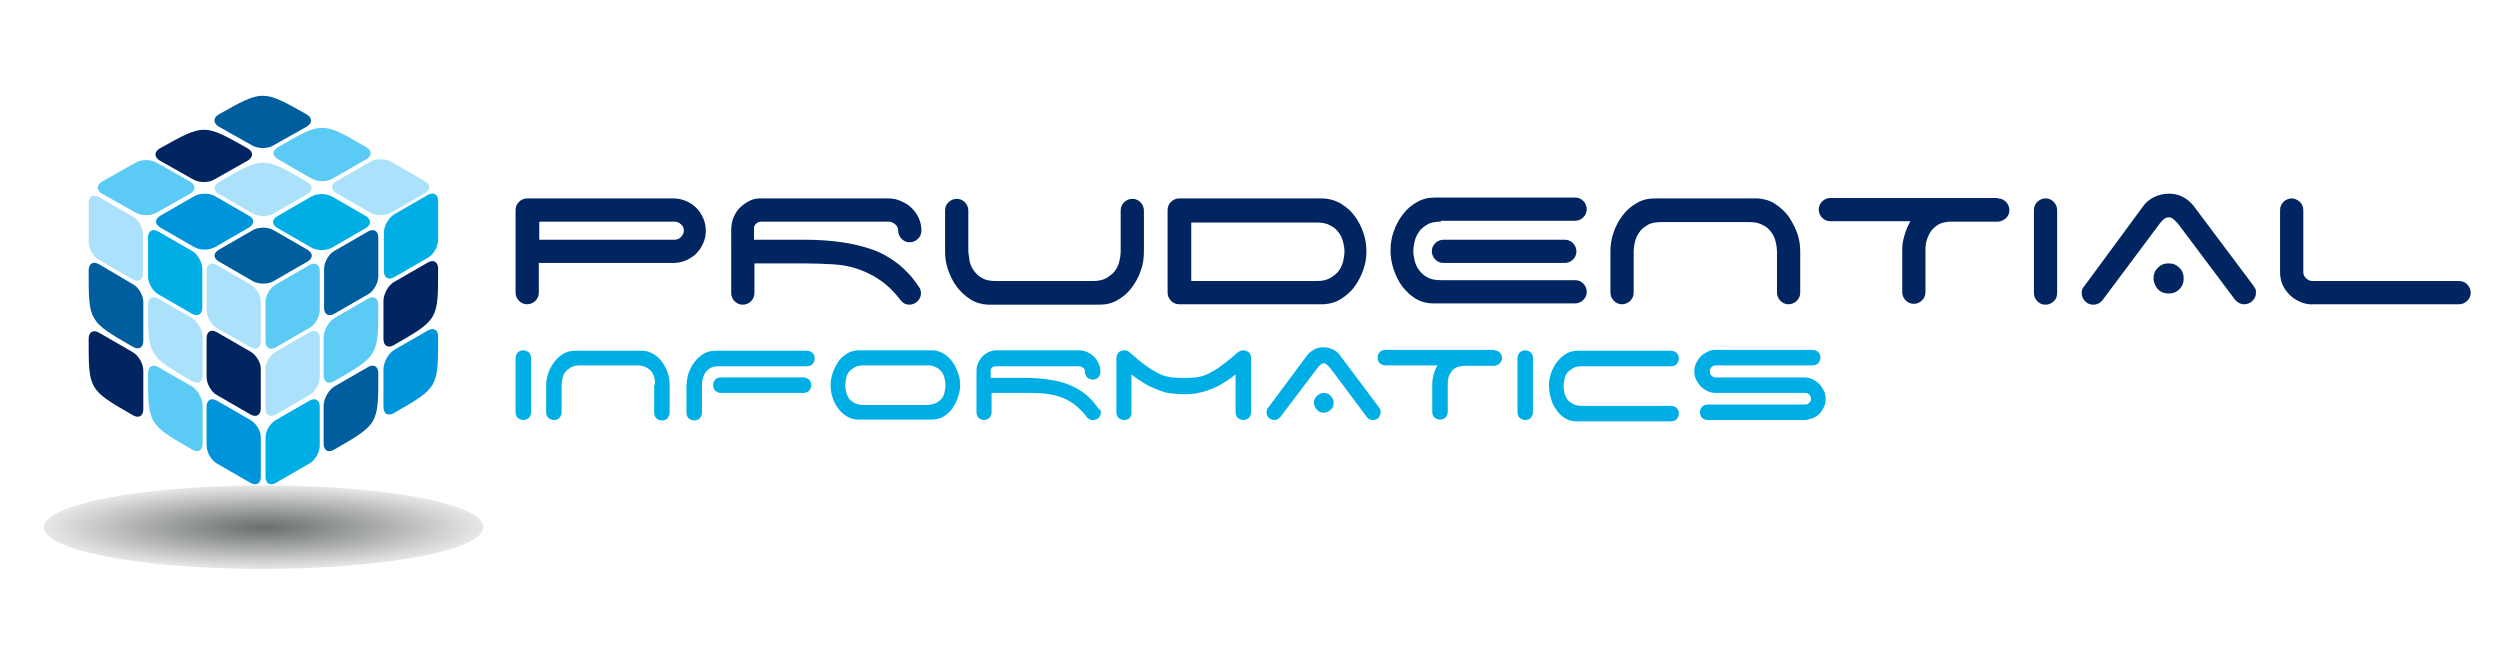 <?xml version="1.0" encoding="utf-8"?>
<!-- Generator: Adobe Illustrator 23.0.1, SVG Export Plug-In . SVG Version: 6.00 Build 0)  -->
<svg version="1.1" id="Layer_1" xmlns="http://www.w3.org/2000/svg" xmlns:xlink="http://www.w3.org/1999/xlink" x="0px" y="0px"
	 viewBox="0 0 580.9 151.4" style="enable-background:new 0 0 580.9 151.4;" xml:space="preserve">
<style type="text/css">
	.st0{filter:url(#Adobe_OpacityMaskFilter);}
	.st1{filter:url(#Adobe_OpacityMaskFilter_1_);}
	.st2{mask:url(#SVGID_1_);fill:url(#SVGID_2_);}
	.st3{fill:url(#SVGID_3_);}
	.st4{fill-rule:evenodd;clip-rule:evenodd;fill:#ABE1FA;}
	.st5{fill-rule:evenodd;clip-rule:evenodd;fill:#002561;}
	.st6{fill-rule:evenodd;clip-rule:evenodd;fill:#00AEE6;}
	.st7{fill-rule:evenodd;clip-rule:evenodd;fill:#5BCBF5;}
	.st8{fill-rule:evenodd;clip-rule:evenodd;fill:#005E9E;}
	.st9{fill-rule:evenodd;clip-rule:evenodd;fill:#0095DA;}
	.st10{filter:url(#Adobe_OpacityMaskFilter_2_);}
	.st11{filter:url(#Adobe_OpacityMaskFilter_3_);}
	.st12{mask:url(#SVGID_4_);fill:url(#SVGID_5_);}
	.st13{fill:url(#SVGID_6_);}
	.st14{fill:#002561;}
	.st15{fill:#00AEE6;}
</style>
<g>
	<defs>
		<filter id="Adobe_OpacityMaskFilter" filterUnits="userSpaceOnUse" x="10.2" y="112.8" width="102.1" height="19.4">
			<feFlood  style="flood-color:white;flood-opacity:1" result="back"/>
			<feBlend  in="SourceGraphic" in2="back" mode="normal"/>
		</filter>
	</defs>
	<mask maskUnits="userSpaceOnUse" x="10.2" y="112.8" width="102.1" height="19.4" id="SVGID_1_">
		<g class="st0">
			<defs>
				<filter id="Adobe_OpacityMaskFilter_1_" filterUnits="userSpaceOnUse" x="10.2" y="112.8" width="102.1" height="19.4">
					<feFlood  style="flood-color:white;flood-opacity:1" result="back"/>
					<feBlend  in="SourceGraphic" in2="back" mode="normal"/>
				</filter>
			</defs>
			<mask maskUnits="userSpaceOnUse" x="10.2" y="112.8" width="102.1" height="19.4" id="SVGID_1_">
			</mask>
			
				<radialGradient id="SVGID_2_" cx="64.633" cy="-187.198" r="51.047" gradientTransform="matrix(1 0 -5.100000e-03 0.19 -4.354 158.108)" gradientUnits="userSpaceOnUse">
				<stop  offset="0" style="stop-color:#868686"/>
				<stop  offset="0.201" style="stop-color:#6B6B6B"/>
				<stop  offset="1" style="stop-color:#000000"/>
			</radialGradient>
			<path class="st2" d="M112.3,122.5c-0.1,5.4-23.1,9.7-51.3,9.7c-28.2,0-50.9-4.3-50.8-9.7c0.1-5.4,23.1-9.7,51.3-9.7
				C89.7,112.8,112.4,117.1,112.3,122.5z"/>
		</g>
	</mask>
	
		<radialGradient id="SVGID_3_" cx="64.633" cy="-187.198" r="51.047" gradientTransform="matrix(1 0 -5.100000e-03 0.19 -4.354 158.108)" gradientUnits="userSpaceOnUse">
		<stop  offset="0" style="stop-color:#6B6F6F"/>
		<stop  offset="0.201" style="stop-color:#818585"/>
		<stop  offset="1" style="stop-color:#E7E7E6"/>
	</radialGradient>
	<path class="st3" d="M112.3,122.5c-0.1,5.4-23.1,9.7-51.3,9.7c-28.2,0-50.9-4.3-50.8-9.7c0.1-5.4,23.1-9.7,51.3-9.7
		C89.7,112.8,112.4,117.1,112.3,122.5z"/>
	<g>
		<path class="st4" d="M44.6,73.9l-7.8-4.5c-1.4-0.8-2.4-0.1-2.4,1.4c0,11.9-0.1,11.8,10.3,17.8c1.4,0.8,2.4,0.1,2.4-1.4v-9
			C47,76.6,45.9,74.7,44.6,73.9z"/>
		<path class="st5" d="M58.2,81.7l-7.8-4.5C49.1,76.4,48,77,48,78.6v9c0,1.6,1.1,3.5,2.4,4.2l7.8,4.5c1.4,0.8,2.4,0.1,2.4-1.4v-9
			C60.7,84.4,59.6,82.5,58.2,81.7z"/>
		<path class="st6" d="M44.6,58.3l-7.8-4.5c-1.4-0.8-2.4-0.1-2.4,1.4v9c0,1.6,1.1,3.5,2.4,4.2l7.8,4.5c1.4,0.8,2.4,0.1,2.4-1.4v-9
			C47,60.9,45.9,59,44.6,58.3z"/>
		<path class="st4" d="M58.2,66.1l-7.8-4.5C49.1,60.8,48,61.4,48,63v9c0,1.6,1.1,3.5,2.4,4.2l7.8,4.5c1.4,0.8,2.4,0.1,2.4-1.4v-9
			C60.7,68.8,59.6,66.9,58.2,66.1z"/>
		<path class="st7" d="M77.7,73.9l7.8-4.5c1.4-0.8,2.4-0.1,2.4,1.4c0,11.9,0.1,11.8-10.3,17.8c-1.4,0.8-2.4,0.1-2.4-1.4v-9
			C75.3,76.6,76.4,74.7,77.7,73.9z"/>
		<path class="st4" d="M64.1,81.7l7.8-4.5c1.4-0.8,2.4-0.1,2.4,1.4v9c0,1.6-1.1,3.5-2.4,4.2l-7.8,4.5c-1.4,0.8-2.4,0.1-2.4-1.4v-9
			C61.6,84.4,62.7,82.5,64.1,81.7z"/>
		<path class="st8" d="M77.7,58.3l7.8-4.5c1.4-0.8,2.4-0.1,2.4,1.4v9c0,1.6-1.1,3.5-2.4,4.2l-7.8,4.5c-1.4,0.8-2.4,0.1-2.4-1.4v-9
			C75.3,60.9,76.4,59,77.7,58.3z"/>
		<path class="st5" d="M91.6,65.5l7.8-4.5c1.4-0.8,2.4-0.1,2.4,1.4c0,11.9,0.1,11.8-10.3,17.8c-1.4,0.8-2.4,0.1-2.4-1.4v-9
			C89.2,68.1,90.3,66.2,91.6,65.5z"/>
		<path class="st7" d="M44.6,89.8l-7.8-4.5c-1.4-0.8-2.4-0.1-2.4,1.4c0,11.9-0.1,11.8,10.3,17.8c1.4,0.8,2.4,0.1,2.4-1.4v-9
			C47,92.5,45.9,90.6,44.6,89.8z"/>
		<path class="st8" d="M30.8,66L23,61.4c-1.4-0.8-2.4-0.1-2.4,1.4c0,11.9-0.1,11.8,10.3,17.8c1.4,0.8,2.4,0.1,2.4-1.4v-9
			C33.3,68.6,32.2,66.7,30.8,66z"/>
		<path class="st4" d="M30.8,50.3L23,45.8c-1.4-0.8-2.4-0.1-2.4,1.4v9c0,1.6,1.1,3.5,2.4,4.2l7.8,4.5c1.4,0.8,2.4,0.1,2.4-1.4v-9
			C33.3,53,32.2,51.1,30.8,50.3z"/>
		<path class="st5" d="M30.8,81.8L23,77.3c-1.4-0.8-2.4-0.1-2.4,1.4c0,11.9-0.1,11.8,10.3,17.8c1.4,0.8,2.4,0.1,2.4-1.4v-9
			C33.3,84.5,32.2,82.6,30.8,81.8z"/>
		<path class="st9" d="M58.2,97.6l-7.8-4.5c-1.4-0.8-2.4-0.1-2.4,1.4v9c0,1.6,1.1,3.5,2.4,4.2l7.8,4.5c1.4,0.8,2.4,0.1,2.4-1.4v-9
			C60.7,100.3,59.6,98.4,58.2,97.6z"/>
		<path class="st8" d="M77.7,89.8l7.8-4.5c1.4-0.8,2.4-0.1,2.4,1.4c0,11.9,0.1,11.8-10.3,17.8c-1.4,0.8-2.4,0.1-2.4-1.4v-9
			C75.3,92.5,76.4,90.6,77.7,89.8z"/>
		<path class="st6" d="M64.1,97.6l7.8-4.5c1.4-0.8,2.4-0.1,2.4,1.4v9c0,1.6-1.1,3.5-2.4,4.2l-7.8,4.5c-1.4,0.8-2.4,0.1-2.4-1.4v-9
			C61.6,100.3,62.7,98.4,64.1,97.6z"/>
		<path class="st9" d="M91.6,81.3l7.8-4.5c1.4-0.8,2.4-0.1,2.4,1.4c0,11.9,0.1,11.8-10.3,17.8c-1.4,0.8-2.4,0.1-2.4-1.4v-9
			C89.2,84,90.3,82.1,91.6,81.3z"/>
		<path class="st6" d="M91.6,49.8l7.8-4.5c1.4-0.8,2.4-0.1,2.4,1.4v9c0,1.6-1.1,3.5-2.4,4.2l-7.8,4.5c-1.4,0.8-2.4,0.1-2.4-1.4v-9
			C89.2,52.5,90.3,50.6,91.6,49.8z"/>
		<path class="st7" d="M64.1,66.1l7.8-4.5c1.4-0.8,2.4-0.1,2.4,1.4v9c0,1.6-1.1,3.5-2.4,4.2l-7.8,4.5c-1.4,0.8-2.4,0.1-2.4-1.4v-9
			C61.6,68.8,62.7,66.9,64.1,66.1z"/>
		<path class="st8" d="M63.6,53.5l7.8,4.5c1.4,0.8,1.4,2,0,2.8l-7.8,4.5c-1.3,0.8-3.5,0.8-4.9,0l-7.8-4.5c-1.4-0.8-1.4-2,0-2.8
			l7.8-4.5C60.1,52.7,62.3,52.7,63.6,53.5z"/>
		<path class="st9" d="M50,45.6l7.8,4.5c1.4,0.8,1.4,2,0,2.8L50,57.4c-1.4,0.8-3.5,0.8-4.9,0l-7.8-4.5c-1.4-0.8-1.4-2,0-2.8l7.8-4.5
			C46.5,44.8,48.7,44.8,50,45.6z"/>
		<path class="st6" d="M77.2,45.7l7.8,4.5c1.3,0.8,1.3,2,0,2.8l-7.8,4.5c-1.4,0.8-3.5,0.8-4.9,0L64.5,53c-1.4-0.8-1.4-2,0-2.8
			l7.8-4.5C73.6,44.9,75.8,44.9,77.2,45.7z"/>
		<path class="st4" d="M71.4,42.3c1.4,0.8,1.3,2,0,2.8l-7.8,4.5c-1.3,0.8-3.5,0.8-4.9,0l-7.8-4.5c-1.4-0.8-1.4-2,0-2.8
			C61.2,36.3,61.1,36.3,71.4,42.3z"/>
		<path class="st4" d="M90.9,37.6l7.8,4.5c1.4,0.8,1.4,2,0,2.8l-7.8,4.5c-1.3,0.8-3.5,0.8-4.9,0l-7.8-4.5c-1.4-0.8-1.4-2,0-2.8
			l7.8-4.5C87.4,36.8,89.6,36.8,90.9,37.6z"/>
		<path class="st7" d="M85.1,34.2c1.4,0.8,1.4,2,0,2.8l-7.8,4.5c-1.4,0.8-3.5,0.8-4.9,0L64.6,37c-1.4-0.8-1.4-2,0-2.8
			C74.9,28.2,74.8,28.2,85.1,34.2z"/>
		<path class="st7" d="M36.4,37.8l7.8,4.4c1.3,0.8,1.3,2,0,2.8l-7.8,4.4c-1.3,0.8-3.5,0.8-4.9,0l-7.8-4.4c-1.3-0.8-1.3-2,0-2.8
			l7.8-4.4C32.8,37,35,37,36.4,37.8z"/>
		<path class="st5" d="M57.6,34.5c1.3,0.8,1.3,2,0,2.8l-7.8,4.4c-1.3,0.8-3.5,0.8-4.9,0l-7.8-4.4c-1.3-0.8-1.3-2,0-2.8
			C47.5,28.7,47.3,28.7,57.6,34.5z"/>
		<path class="st8" d="M71.3,26.6c1.3,0.8,1.3,2,0,2.8l-7.8,4.4c-1.3,0.8-3.5,0.8-4.9,0l-7.8-4.4c-1.3-0.8-1.3-2,0-2.8
			C61.1,20.8,61,20.8,71.3,26.6z"/>
	</g>
</g>
<g>
	<path class="st14" d="M156.4,46.1c1.1,0,2,0.2,3,0.6c0.9,0.4,1.7,0.9,2.4,1.6c0.7,0.7,1.2,1.5,1.6,2.4c0.4,0.9,0.6,1.9,0.6,2.9
		c0,1.1-0.2,2-0.6,2.9c-0.4,0.9-0.9,1.7-1.6,2.4c-0.7,0.7-1.5,1.2-2.4,1.6c-0.9,0.4-1.9,0.6-3,0.6h-31.2v6.9c0,0.8-0.3,1.4-0.8,1.9
		c-0.5,0.5-1.2,0.8-1.9,0.8c-0.8,0-1.4-0.3-1.9-0.8c-0.5-0.5-0.8-1.2-0.8-1.9V48.8c0-0.8,0.3-1.4,0.8-1.9c0.5-0.5,1.2-0.8,1.9-0.8
		H156.4z M125.3,51.5v4.2h31.4c0.6,0,1.1-0.2,1.5-0.6c0.4-0.4,0.7-0.9,0.7-1.5c0-0.6-0.2-1.1-0.7-1.5c-0.4-0.4-0.9-0.6-1.5-0.6
		H125.3z"/>
	<path class="st14" d="M214,68.1c0,0.8-0.3,1.4-0.8,1.9c-0.5,0.5-1.2,0.8-1.9,0.8c-0.4,0-0.7-0.1-1-0.2c-0.3-0.2-0.6-0.3-0.8-0.6
		c-0.2-0.2-0.4-0.4-0.5-0.6c-1.5-1.9-3.1-3.4-4.8-4.5c-1.6-1.1-3.4-1.9-5.2-2.5c-1.8-0.6-3.7-0.9-5.7-1c-2-0.1-4.2-0.2-6.5-0.2
		h-11.5v6.9c0,0.8-0.3,1.4-0.8,1.9c-0.5,0.5-1.2,0.8-1.9,0.8c-0.8,0-1.4-0.3-1.9-0.8c-0.5-0.5-0.8-1.2-0.8-1.9V53.5
		c0-1.1,0.2-2.2,0.6-3.1c0.4-0.9,0.9-1.7,1.6-2.3c0.6-0.6,1.4-1.1,2.2-1.5c0.8-0.4,1.7-0.5,2.5-0.5h29.5c1.1,0,2.1,0.2,3,0.6
		c0.9,0.4,1.8,0.9,2.5,1.6c0.7,0.7,1.3,1.5,1.7,2.4c0.4,0.9,0.6,1.9,0.6,2.9c0,0.8-0.3,1.4-0.8,1.9c-0.5,0.5-1.2,0.8-1.9,0.8
		c-0.8,0-1.4-0.3-1.9-0.8c-0.5-0.5-0.8-1.2-0.8-1.9c0-0.6-0.2-1-0.6-1.4c-0.4-0.4-0.9-0.6-1.4-0.7h-29.7c-0.5,0-0.9,0.1-1.2,0.4
		c-0.3,0.2-0.5,0.5-0.6,0.9v2.9h11.5c3.3,0,6.3,0.2,9,0.6c2.7,0.4,5.1,1,7.3,1.8c2.2,0.8,4.1,2,5.8,3.3c1.7,1.4,3.3,3.1,4.6,5.1
		C213.8,67,214,67.5,214,68.1z"/>
	<path class="st14" d="M225.3,60.7c0.2,0.8,0.5,1.6,1,2.2c0.5,0.7,1.1,1.3,1.9,1.7c0.8,0.5,1.9,0.7,3.2,0.7h22.5
		c1.3,0,2.3-0.2,3.2-0.7c0.8-0.5,1.5-1,2-1.7c0.5-0.7,0.8-1.4,1-2.2c0.2-0.8,0.3-1.6,0.3-2.2v-9.6c0-0.8,0.3-1.4,0.8-1.9
		c0.5-0.5,1.2-0.8,1.9-0.8c0.8,0,1.4,0.3,1.9,0.8c0.5,0.5,0.8,1.2,0.8,1.9v9.6c0,1.4-0.2,2.9-0.7,4.3c-0.5,1.5-1.2,2.8-2.1,4
		c-0.9,1.2-2,2.2-3.3,2.9c-1.3,0.8-2.7,1.1-4.4,1.1h-25.8c-1.5-0.1-2.9-0.5-4.1-1.3c-1.2-0.8-2.2-1.7-3.1-2.9
		c-0.9-1.2-1.5-2.5-2-3.9c-0.5-1.4-0.7-2.8-0.7-4.2v-9.6c0-0.8,0.3-1.4,0.8-1.9c0.5-0.5,1.2-0.8,1.9-0.8c0.8,0,1.4,0.3,1.9,0.8
		c0.5,0.5,0.8,1.2,0.8,1.9v9.6C225.1,59.1,225.2,59.9,225.3,60.7z"/>
	<path class="st14" d="M317.5,58.4c0,1.4-0.2,2.8-0.7,4.2c-0.5,1.4-1.1,2.7-2,3.9c-0.8,1.2-1.9,2.1-3.1,2.9
		c-1.2,0.8-2.6,1.2-4.1,1.3h-33.6c-0.8,0-1.4-0.3-1.9-0.8c-0.5-0.5-0.8-1.2-0.8-1.9V48.8c0-0.8,0.3-1.4,0.8-1.9
		c0.5-0.5,1.2-0.8,1.9-0.8h33c1.6,0,3.1,0.4,4.4,1.1c1.3,0.8,2.4,1.7,3.3,2.9c0.9,1.2,1.6,2.5,2.1,4C317.3,55.6,317.5,57,317.5,58.4
		z M276.8,51.5v13.8h29.1c1.3,0,2.3-0.2,3.2-0.7c0.8-0.5,1.5-1,2-1.7c0.5-0.7,0.8-1.4,1-2.2c0.2-0.8,0.3-1.6,0.3-2.2
		c0-0.7-0.1-1.4-0.3-2.2c-0.2-0.8-0.5-1.6-1-2.2c-0.5-0.7-1.1-1.3-2-1.7c-0.8-0.5-1.9-0.7-3.2-0.7H276.8z"/>
	<path class="st14" d="M334.8,51.5c-1.3,0-2.4,0.2-3.2,0.7c-0.8,0.5-1.5,1-1.9,1.7c-0.5,0.7-0.8,1.4-1,2.2c-0.2,0.8-0.3,1.6-0.3,2.2
		c0,0.7,0.1,1.4,0.3,2.2c0.2,0.8,0.5,1.6,1,2.2c0.5,0.7,1.1,1.3,1.9,1.7c0.8,0.5,1.9,0.7,3.2,0.7H366c0.8,0,1.4,0.3,1.9,0.8
		c0.5,0.5,0.8,1.2,0.8,1.9c0,0.8-0.3,1.4-0.8,1.9c-0.5,0.5-1.2,0.8-1.9,0.8h-33c-1.5,0-2.9-0.4-4.1-1.1c-1.2-0.8-2.2-1.7-3.1-2.9
		c-0.9-1.2-1.5-2.5-2-4c-0.5-1.5-0.7-2.9-0.7-4.3c0-1.4,0.2-2.9,0.7-4.3c0.5-1.5,1.2-2.8,2.1-4c0.9-1.2,2-2.2,3.3-2.9
		c1.3-0.8,2.7-1.1,4.4-1.1H366c0.8,0,1.4,0.3,1.9,0.8c0.5,0.5,0.8,1.2,0.8,1.9c0,0.8-0.3,1.4-0.8,1.9c-0.5,0.5-1.2,0.8-1.9,0.8
		H334.8z M365.5,56.5c0.5,0.5,0.8,1.2,0.8,1.9c0,0.8-0.3,1.4-0.8,1.9c-0.5,0.5-1.2,0.8-1.9,0.8h-28.2c-0.8,0-1.4-0.3-1.9-0.8
		c-0.5-0.5-0.8-1.2-0.8-1.9c0-0.8,0.3-1.4,0.8-1.9c0.5-0.5,1.2-0.8,1.9-0.8h28.2C364.4,55.7,365,56,365.5,56.5z"/>
	<path class="st14" d="M412.6,56.2c-0.2-0.8-0.5-1.6-1-2.2c-0.5-0.7-1.1-1.3-2-1.7c-0.8-0.5-1.9-0.7-3.2-0.7h-20.4
		c-1.3,0-2.4,0.2-3.2,0.7c-0.8,0.5-1.5,1-1.9,1.7c-0.5,0.7-0.8,1.4-1,2.2c-0.2,0.8-0.3,1.6-0.3,2.2v9.6c0,0.8-0.3,1.4-0.8,1.9
		c-0.5,0.5-1.2,0.8-1.9,0.8c-0.8,0-1.4-0.3-1.9-0.8c-0.5-0.5-0.8-1.2-0.8-1.9v-9.6c0-1.4,0.2-2.9,0.7-4.3c0.5-1.5,1.2-2.8,2.1-4
		c0.9-1.2,2-2.2,3.3-2.9c1.3-0.8,2.7-1.1,4.4-1.1h23.7c1.5,0.1,2.9,0.5,4.1,1.3c1.2,0.8,2.2,1.7,3.1,2.9c0.8,1.2,1.5,2.5,2,3.9
		c0.5,1.4,0.7,2.8,0.7,4.2v9.6c0,0.8-0.3,1.4-0.8,1.9c-0.5,0.5-1.2,0.8-1.9,0.8c-0.8,0-1.4-0.3-1.9-0.8c-0.5-0.5-0.8-1.2-0.8-1.9
		v-9.6C412.9,57.8,412.8,57,412.6,56.2z"/>
	<path class="st14" d="M464.2,46.1c0.8,0,1.4,0.3,1.9,0.8c0.5,0.5,0.8,1.2,0.8,1.9c0,0.7-0.2,1.3-0.7,1.8c-0.5,0.5-1.1,0.8-1.8,0.9
		h-11.4c-1.1,0.1-2.1,0.3-2.8,0.8c-0.7,0.5-1.3,1-1.7,1.7c-0.4,0.7-0.7,1.4-0.9,2.2c-0.2,0.8-0.2,1.5-0.2,2.1v9.6
		c0,0.8-0.3,1.4-0.8,1.9c-0.5,0.5-1.2,0.8-1.9,0.8c-0.8,0-1.4-0.3-1.9-0.8c-0.5-0.5-0.8-1.2-0.8-1.9v-9.6c0-1.2,0.1-2.3,0.5-3.5
		c0.3-1.2,0.8-2.3,1.4-3.4h-18.6c-0.8,0-1.4-0.3-1.9-0.8c-0.5-0.5-0.8-1.2-0.8-1.9c0-0.8,0.3-1.4,0.8-1.9c0.5-0.5,1.2-0.8,1.9-0.8
		H464.2z"/>
	<path class="st14" d="M477.2,70c-0.5,0.5-1.2,0.8-1.9,0.8c-0.8,0-1.4-0.3-1.9-0.8c-0.5-0.5-0.8-1.2-0.8-1.9V48.8
		c0-0.8,0.3-1.4,0.8-1.9c0.5-0.5,1.2-0.8,1.9-0.8c0.8,0,1.4,0.3,1.9,0.8c0.5,0.5,0.8,1.2,0.8,1.9v19.2C478,68.8,477.8,69.5,477.2,70
		z"/>
	<path class="st14" d="M488.5,69.8c-0.6,0.7-1.3,1-2.1,1c-0.8,0-1.4-0.3-1.9-0.8c-0.5-0.5-0.8-1.2-0.8-1.9c0-0.7,0.2-1.2,0.6-1.6
		L498,47.9c0.6-0.9,1.5-1.6,2.5-2.1c1.1-0.5,2.2-0.8,3.4-0.8c1.1,0,2.2,0.2,3.2,0.7c1,0.5,1.8,1.2,2.5,2l13.8,18.4
		c0.2,0.3,0.4,0.6,0.6,0.9c0.2,0.3,0.2,0.7,0.2,1c0,0.8-0.3,1.4-0.8,1.9c-0.5,0.5-1.2,0.8-1.9,0.8c-0.9,0-1.6-0.4-2.2-1.1
		l-13.2-17.6c-0.3-0.3-0.6-0.6-1-1c-0.4-0.4-0.8-0.5-1.2-0.5c-0.4,0-0.8,0.2-1.2,0.5c-0.4,0.4-0.7,0.7-0.9,1L488.5,69.8z
		 M500.4,64.7c0-1,0.3-1.8,1-2.5c0.7-0.7,1.5-1,2.5-1c1,0,1.8,0.3,2.5,1c0.7,0.7,1,1.5,1,2.5c0,1-0.3,1.8-1,2.5
		c-0.7,0.7-1.5,1-2.5,1c-1,0-1.8-0.3-2.5-1C500.8,66.5,500.4,65.6,500.4,64.7z"/>
	<path class="st14" d="M534.6,70.2c-0.9-0.4-1.8-0.9-2.5-1.6c-0.7-0.7-1.3-1.5-1.7-2.4c-0.4-0.9-0.6-1.9-0.6-2.9V48.8
		c0-0.8,0.3-1.4,0.8-1.9c0.5-0.5,1.2-0.8,1.9-0.8c0.7,0,1.3,0.3,1.9,0.8c0.5,0.5,0.8,1.2,0.8,1.9v14.4c0,0.6,0.2,1.1,0.7,1.5
		c0.4,0.4,0.9,0.6,1.5,0.6h34c0.8,0,1.4,0.3,1.9,0.8c0.5,0.5,0.8,1.2,0.8,1.9c0,0.8-0.3,1.4-0.8,1.9c-0.5,0.5-1.2,0.8-1.9,0.8h-33.8
		C536.6,70.8,535.6,70.6,534.6,70.2z"/>
</g>
<g>
	<path class="st15" d="M122.9,97.1c-0.3,0.3-0.8,0.5-1.3,0.5c-0.5,0-0.9-0.2-1.3-0.5c-0.3-0.3-0.5-0.8-0.5-1.3V83.2
		c0-0.5,0.2-0.9,0.5-1.3c0.3-0.3,0.8-0.5,1.3-0.5c0.5,0,0.9,0.2,1.3,0.5c0.3,0.3,0.5,0.8,0.5,1.3v12.6
		C123.4,96.3,123.2,96.7,122.9,97.1z"/>
	<path class="st15" d="M152.1,88c-0.1-0.5-0.3-1-0.6-1.5c-0.3-0.4-0.7-0.8-1.3-1.1c-0.5-0.3-1.2-0.5-2.1-0.5h-13.4
		c-0.9,0-1.6,0.2-2.1,0.5c-0.5,0.3-1,0.7-1.3,1.1c-0.3,0.4-0.5,0.9-0.6,1.5c-0.1,0.5-0.2,1-0.2,1.5v6.3c0,0.5-0.2,0.9-0.5,1.3
		c-0.3,0.3-0.8,0.5-1.3,0.5c-0.5,0-0.9-0.2-1.3-0.5c-0.3-0.3-0.5-0.8-0.5-1.3v-6.3c0-0.9,0.2-1.9,0.5-2.8c0.3-0.9,0.8-1.8,1.4-2.6
		c0.6-0.8,1.3-1.4,2.1-1.9c0.8-0.5,1.8-0.7,2.8-0.7h15.5c1,0,1.9,0.3,2.7,0.8c0.8,0.5,1.5,1.1,2,1.9c0.6,0.8,1,1.6,1.3,2.6
		c0.3,0.9,0.4,1.9,0.4,2.8v6.3c0,0.5-0.2,0.9-0.5,1.3c-0.3,0.3-0.8,0.5-1.3,0.5c-0.5,0-0.9-0.2-1.3-0.5c-0.3-0.3-0.5-0.8-0.5-1.3
		v-6.3C152.3,89.1,152.2,88.6,152.1,88z"/>
	<path class="st15" d="M160,86.7c0.3-0.9,0.8-1.8,1.4-2.6c0.6-0.8,1.3-1.4,2.1-1.9c0.8-0.5,1.8-0.7,2.8-0.7h21.2
		c0.5,0,0.9,0.2,1.3,0.5c0.3,0.3,0.5,0.8,0.5,1.3c0,0.5-0.2,0.9-0.5,1.3c-0.3,0.3-0.8,0.5-1.3,0.5h-20.4c-0.8,0-1.5,0.1-2,0.4
		c-0.5,0.3-0.9,0.6-1.2,1.1c-0.3,0.4-0.5,0.9-0.6,1.4c-0.1,0.5-0.2,1-0.2,1.4v6.5c0,0.5-0.2,0.9-0.5,1.3c-0.3,0.3-0.8,0.5-1.3,0.5
		c-0.5,0-0.9-0.2-1.3-0.5c-0.3-0.3-0.5-0.8-0.5-1.3v-6.3C159.6,88.6,159.7,87.6,160,86.7z M188,88.2c0.3,0.3,0.5,0.8,0.5,1.3
		c0,0.5-0.2,0.9-0.5,1.3c-0.3,0.3-0.8,0.5-1.3,0.5h-19.2c-0.5,0-0.9-0.2-1.3-0.5c-0.3-0.3-0.5-0.8-0.5-1.3c0-0.5,0.2-0.9,0.5-1.3
		c0.3-0.3,0.8-0.5,1.3-0.5h19.2C187.2,87.7,187.6,87.9,188,88.2z"/>
	<path class="st15" d="M223.1,89.5c0,0.9-0.2,1.9-0.5,2.8c-0.3,1-0.8,1.8-1.3,2.6c-0.6,0.8-1.3,1.4-2.1,1.9
		c-0.8,0.5-1.8,0.7-2.9,0.7h-16.9c-1,0-1.9-0.3-2.7-0.8c-0.8-0.5-1.5-1.1-2-1.9c-0.6-0.8-1-1.6-1.3-2.6c-0.3-0.9-0.4-1.9-0.4-2.8
		c0-0.9,0.2-1.9,0.5-2.8c0.3-0.9,0.8-1.8,1.3-2.6c0.6-0.8,1.3-1.4,2.1-1.9c0.8-0.5,1.8-0.7,2.8-0.7h16.9c1,0,1.9,0.3,2.7,0.8
		c0.8,0.5,1.5,1.1,2,1.9c0.6,0.8,1,1.6,1.3,2.6C223,87.7,223.1,88.6,223.1,89.5z M217.6,93.6c0.5-0.3,1-0.7,1.3-1.1
		c0.3-0.4,0.5-0.9,0.6-1.5c0.1-0.5,0.2-1,0.2-1.5c0-0.4-0.1-0.9-0.2-1.5c-0.1-0.5-0.3-1-0.6-1.5c-0.3-0.4-0.7-0.8-1.3-1.1
		c-0.5-0.3-1.2-0.5-2.1-0.5h-14.9c-0.9,0-1.6,0.2-2.1,0.5c-0.5,0.3-1,0.7-1.3,1.1c-0.3,0.4-0.5,0.9-0.6,1.5c-0.1,0.5-0.2,1-0.2,1.5
		c0,0.4,0.1,0.9,0.2,1.5c0.1,0.5,0.3,1,0.6,1.5c0.3,0.4,0.7,0.8,1.3,1.1c0.5,0.3,1.2,0.5,2.1,0.5h14.9
		C216.4,94,217.1,93.9,217.6,93.6z"/>
	<path class="st15" d="M255.8,95.8c0,0.5-0.2,0.9-0.5,1.3c-0.3,0.3-0.8,0.5-1.3,0.5c-0.2,0-0.5,0-0.7-0.1c-0.2-0.1-0.4-0.2-0.6-0.4
		c-0.1-0.1-0.3-0.3-0.3-0.4c-1-1.3-2.1-2.2-3.1-3c-1.1-0.7-2.2-1.3-3.4-1.6c-1.2-0.4-2.4-0.6-3.8-0.7c-1.3-0.1-2.7-0.1-4.2-0.1h-7.5
		v4.5c0,0.5-0.2,0.9-0.5,1.3c-0.4,0.3-0.8,0.5-1.2,0.5c-0.5,0-0.9-0.2-1.3-0.5c-0.3-0.3-0.5-0.8-0.5-1.3v-9.5c0-0.7,0.1-1.4,0.4-2
		c0.3-0.6,0.6-1.1,1-1.5c0.4-0.4,0.9-0.7,1.4-1c0.5-0.2,1.1-0.4,1.6-0.4h19.3c0.7,0,1.3,0.1,2,0.4c0.6,0.3,1.2,0.6,1.6,1.1
		c0.5,0.4,0.8,1,1.1,1.6c0.3,0.6,0.4,1.2,0.4,1.9c0,0.5-0.2,0.9-0.5,1.3c-0.3,0.3-0.8,0.5-1.3,0.5c-0.5,0-0.9-0.2-1.3-0.5
		c-0.3-0.3-0.5-0.8-0.5-1.3c0-0.4-0.1-0.7-0.4-0.9c-0.3-0.2-0.6-0.4-0.9-0.4h-19.4c-0.3,0-0.6,0.1-0.8,0.2c-0.2,0.2-0.3,0.3-0.4,0.6
		v1.9h7.5c2.2,0,4.1,0.1,5.9,0.4c1.8,0.2,3.3,0.6,4.8,1.2c1.4,0.6,2.7,1.3,3.8,2.2c1.1,0.9,2.1,2,3,3.3
		C255.6,95.1,255.8,95.5,255.8,95.8z"/>
	<path class="st15" d="M262.5,97.1c-0.3,0.3-0.8,0.5-1.3,0.5c-0.5,0-0.9-0.2-1.3-0.5c-0.3-0.3-0.5-0.8-0.5-1.3V83.2
		c0-0.5,0.2-0.9,0.5-1.3c0.3-0.3,0.8-0.5,1.3-0.5c0.2,0,0.5,0,0.7,0.1c0.2,0.1,0.4,0.2,0.6,0.4c1.6,1.4,2.9,2.5,4.1,3.3
		c1.1,0.8,2.2,1.4,3.1,1.8c0.9,0.4,1.8,0.6,2.7,0.7c0.8,0.1,1.7,0.1,2.7,0.1c1,0,1.9,0,2.7-0.1c0.8-0.1,1.7-0.3,2.6-0.7
		c0.9-0.4,2-1,3.1-1.8c1.1-0.8,2.5-1.9,4.1-3.3c0.4-0.3,0.8-0.5,1.3-0.5c0.5,0,0.9,0.2,1.3,0.5c0.3,0.3,0.5,0.8,0.5,1.3v12.6
		c0,0.5-0.2,0.9-0.5,1.3c-0.3,0.3-0.8,0.5-1.3,0.5c-0.5,0-0.9-0.2-1.3-0.5c-0.3-0.3-0.5-0.8-0.5-1.3V87c-1.1,0.9-2.2,1.6-3.2,2.2
		c-1,0.6-2,1.1-3,1.4c-1,0.4-1.9,0.6-2.9,0.8c-1,0.2-1.9,0.2-2.9,0.2c-1.1,0-2.1-0.1-3.1-0.2c-1-0.1-1.9-0.4-2.9-0.8
		c-1-0.4-2-0.8-3-1.4c-1-0.6-2.1-1.3-3.2-2.2v8.8C263,96.3,262.8,96.7,262.5,97.1z"/>
	<path class="st15" d="M297.5,96.9c-0.4,0.4-0.8,0.7-1.4,0.7c-0.5,0-0.9-0.2-1.3-0.5c-0.3-0.3-0.5-0.8-0.5-1.3
		c0-0.4,0.1-0.8,0.4-1.1l9-12.1c0.4-0.6,1-1,1.7-1.4c0.7-0.4,1.4-0.5,2.2-0.5c0.7,0,1.4,0.2,2.1,0.5c0.7,0.3,1.2,0.8,1.6,1.3l9,12
		c0.1,0.2,0.3,0.4,0.4,0.6c0.1,0.2,0.1,0.4,0.1,0.7c0,0.5-0.2,0.9-0.5,1.3c-0.3,0.3-0.8,0.5-1.3,0.5c-0.6,0-1.1-0.2-1.4-0.7
		l-8.6-11.5c-0.2-0.2-0.4-0.4-0.6-0.6c-0.3-0.2-0.5-0.4-0.8-0.4c-0.3,0-0.5,0.1-0.8,0.4c-0.3,0.2-0.5,0.5-0.6,0.6L297.5,96.9z
		 M305.3,93.6c0-0.6,0.2-1.2,0.7-1.6c0.4-0.4,1-0.7,1.6-0.7c0.6,0,1.2,0.2,1.6,0.7c0.4,0.4,0.7,1,0.7,1.6c0,0.6-0.2,1.2-0.7,1.6
		c-0.4,0.4-1,0.7-1.6,0.7c-0.6,0-1.2-0.2-1.6-0.7C305.6,94.8,305.3,94.2,305.3,93.6z"/>
	<path class="st15" d="M347.2,81.4c0.5,0,0.9,0.2,1.3,0.5c0.3,0.3,0.5,0.8,0.5,1.3c0,0.5-0.2,0.9-0.5,1.2c-0.3,0.3-0.7,0.5-1.1,0.6
		h-7.4c-0.7,0.1-1.3,0.2-1.8,0.5s-0.9,0.7-1.1,1.1c-0.3,0.4-0.5,0.9-0.6,1.4c-0.1,0.5-0.1,1-0.1,1.4v6.3c0,0.5-0.2,0.9-0.5,1.3
		c-0.3,0.3-0.8,0.5-1.3,0.5c-0.5,0-0.9-0.2-1.3-0.5c-0.3-0.3-0.5-0.8-0.5-1.3v-6.3c0-0.8,0.1-1.5,0.3-2.3c0.2-0.8,0.5-1.5,0.9-2.2
		h-12.1c-0.5,0-0.9-0.2-1.3-0.5c-0.3-0.3-0.5-0.8-0.5-1.3c0-0.5,0.2-0.9,0.5-1.3c0.3-0.3,0.8-0.5,1.3-0.5H347.2z"/>
	<path class="st15" d="M355.7,97.1c-0.3,0.3-0.8,0.5-1.3,0.5s-0.9-0.2-1.3-0.5c-0.3-0.3-0.5-0.8-0.5-1.3V83.2c0-0.5,0.2-0.9,0.5-1.3
		c0.3-0.3,0.8-0.5,1.3-0.5s0.9,0.2,1.3,0.5c0.3,0.3,0.5,0.8,0.5,1.3v12.6C356.2,96.3,356,96.7,355.7,97.1z"/>
	<path class="st15" d="M359.9,89.5c0-0.9,0.2-1.9,0.5-2.8c0.3-0.9,0.8-1.8,1.4-2.6c0.6-0.8,1.3-1.4,2.1-1.9c0.8-0.5,1.8-0.7,2.8-0.7
		h21.6c0.5,0,0.9,0.2,1.3,0.5c0.3,0.3,0.5,0.8,0.5,1.3c0,0.5-0.2,0.9-0.5,1.3c-0.3,0.3-0.8,0.5-1.3,0.5h-20.8
		c-0.9,0-1.6,0.2-2.1,0.5c-0.5,0.3-1,0.7-1.3,1.1c-0.3,0.4-0.5,0.9-0.6,1.5c-0.1,0.5-0.2,1-0.2,1.5c0,0.4,0.1,0.9,0.2,1.5
		c0.1,0.5,0.3,1,0.6,1.5c0.3,0.4,0.7,0.8,1.3,1.1c0.5,0.3,1.2,0.5,2.1,0.5h20.8c0.5,0,0.9,0.2,1.3,0.5c0.3,0.3,0.5,0.8,0.5,1.3
		c0,0.5-0.2,0.9-0.5,1.3c-0.3,0.3-0.8,0.5-1.3,0.5h-21.9c-1,0-1.9-0.2-2.7-0.7c-0.8-0.5-1.5-1.1-2-1.9c-0.6-0.8-1-1.6-1.3-2.6
		S359.9,90.4,359.9,89.5z"/>
	<path class="st15" d="M396.8,90.9c-0.6-0.3-1.1-0.6-1.6-1.1c-0.4-0.4-0.8-1-1.1-1.6c-0.3-0.6-0.4-1.2-0.4-1.9
		c0-0.7,0.1-1.3,0.4-1.9c0.3-0.6,0.6-1.1,1.1-1.6c0.4-0.4,1-0.8,1.6-1.1c0.6-0.3,1.2-0.4,1.9-0.4h22.5c0.5,0,0.9,0.2,1.3,0.5
		c0.3,0.3,0.5,0.8,0.5,1.3c0,0.5-0.2,0.9-0.5,1.3c-0.3,0.3-0.8,0.5-1.3,0.5h-22.5c-0.4,0-0.7,0.1-1,0.4c-0.3,0.3-0.4,0.6-0.4,1
		c0,0.4,0.1,0.7,0.4,1c0.3,0.3,0.6,0.4,1,0.4h20.5c0.7,0,1.3,0.1,1.9,0.4c0.6,0.3,1.1,0.6,1.6,1.1c0.4,0.4,0.8,1,1.1,1.6
		c0.3,0.6,0.4,1.3,0.4,1.9c0,0.7-0.1,1.3-0.4,1.9c-0.3,0.6-0.6,1.1-1.1,1.6c-0.4,0.4-1,0.8-1.6,1c-0.6,0.2-1.3,0.4-1.9,0.4h-22.4
		c-0.5,0-0.9-0.2-1.3-0.5c-0.3-0.3-0.5-0.8-0.5-1.3c0-0.5,0.2-0.9,0.5-1.3c0.3-0.3,0.8-0.5,1.3-0.5h22.6c0.4,0,0.7-0.1,1-0.4
		c0.3-0.3,0.4-0.6,0.4-0.9c0-0.4-0.1-0.7-0.4-1c-0.3-0.3-0.6-0.4-1-0.4h-20.5C398,91.3,397.4,91.2,396.8,90.9z"/>
</g>
</svg>
